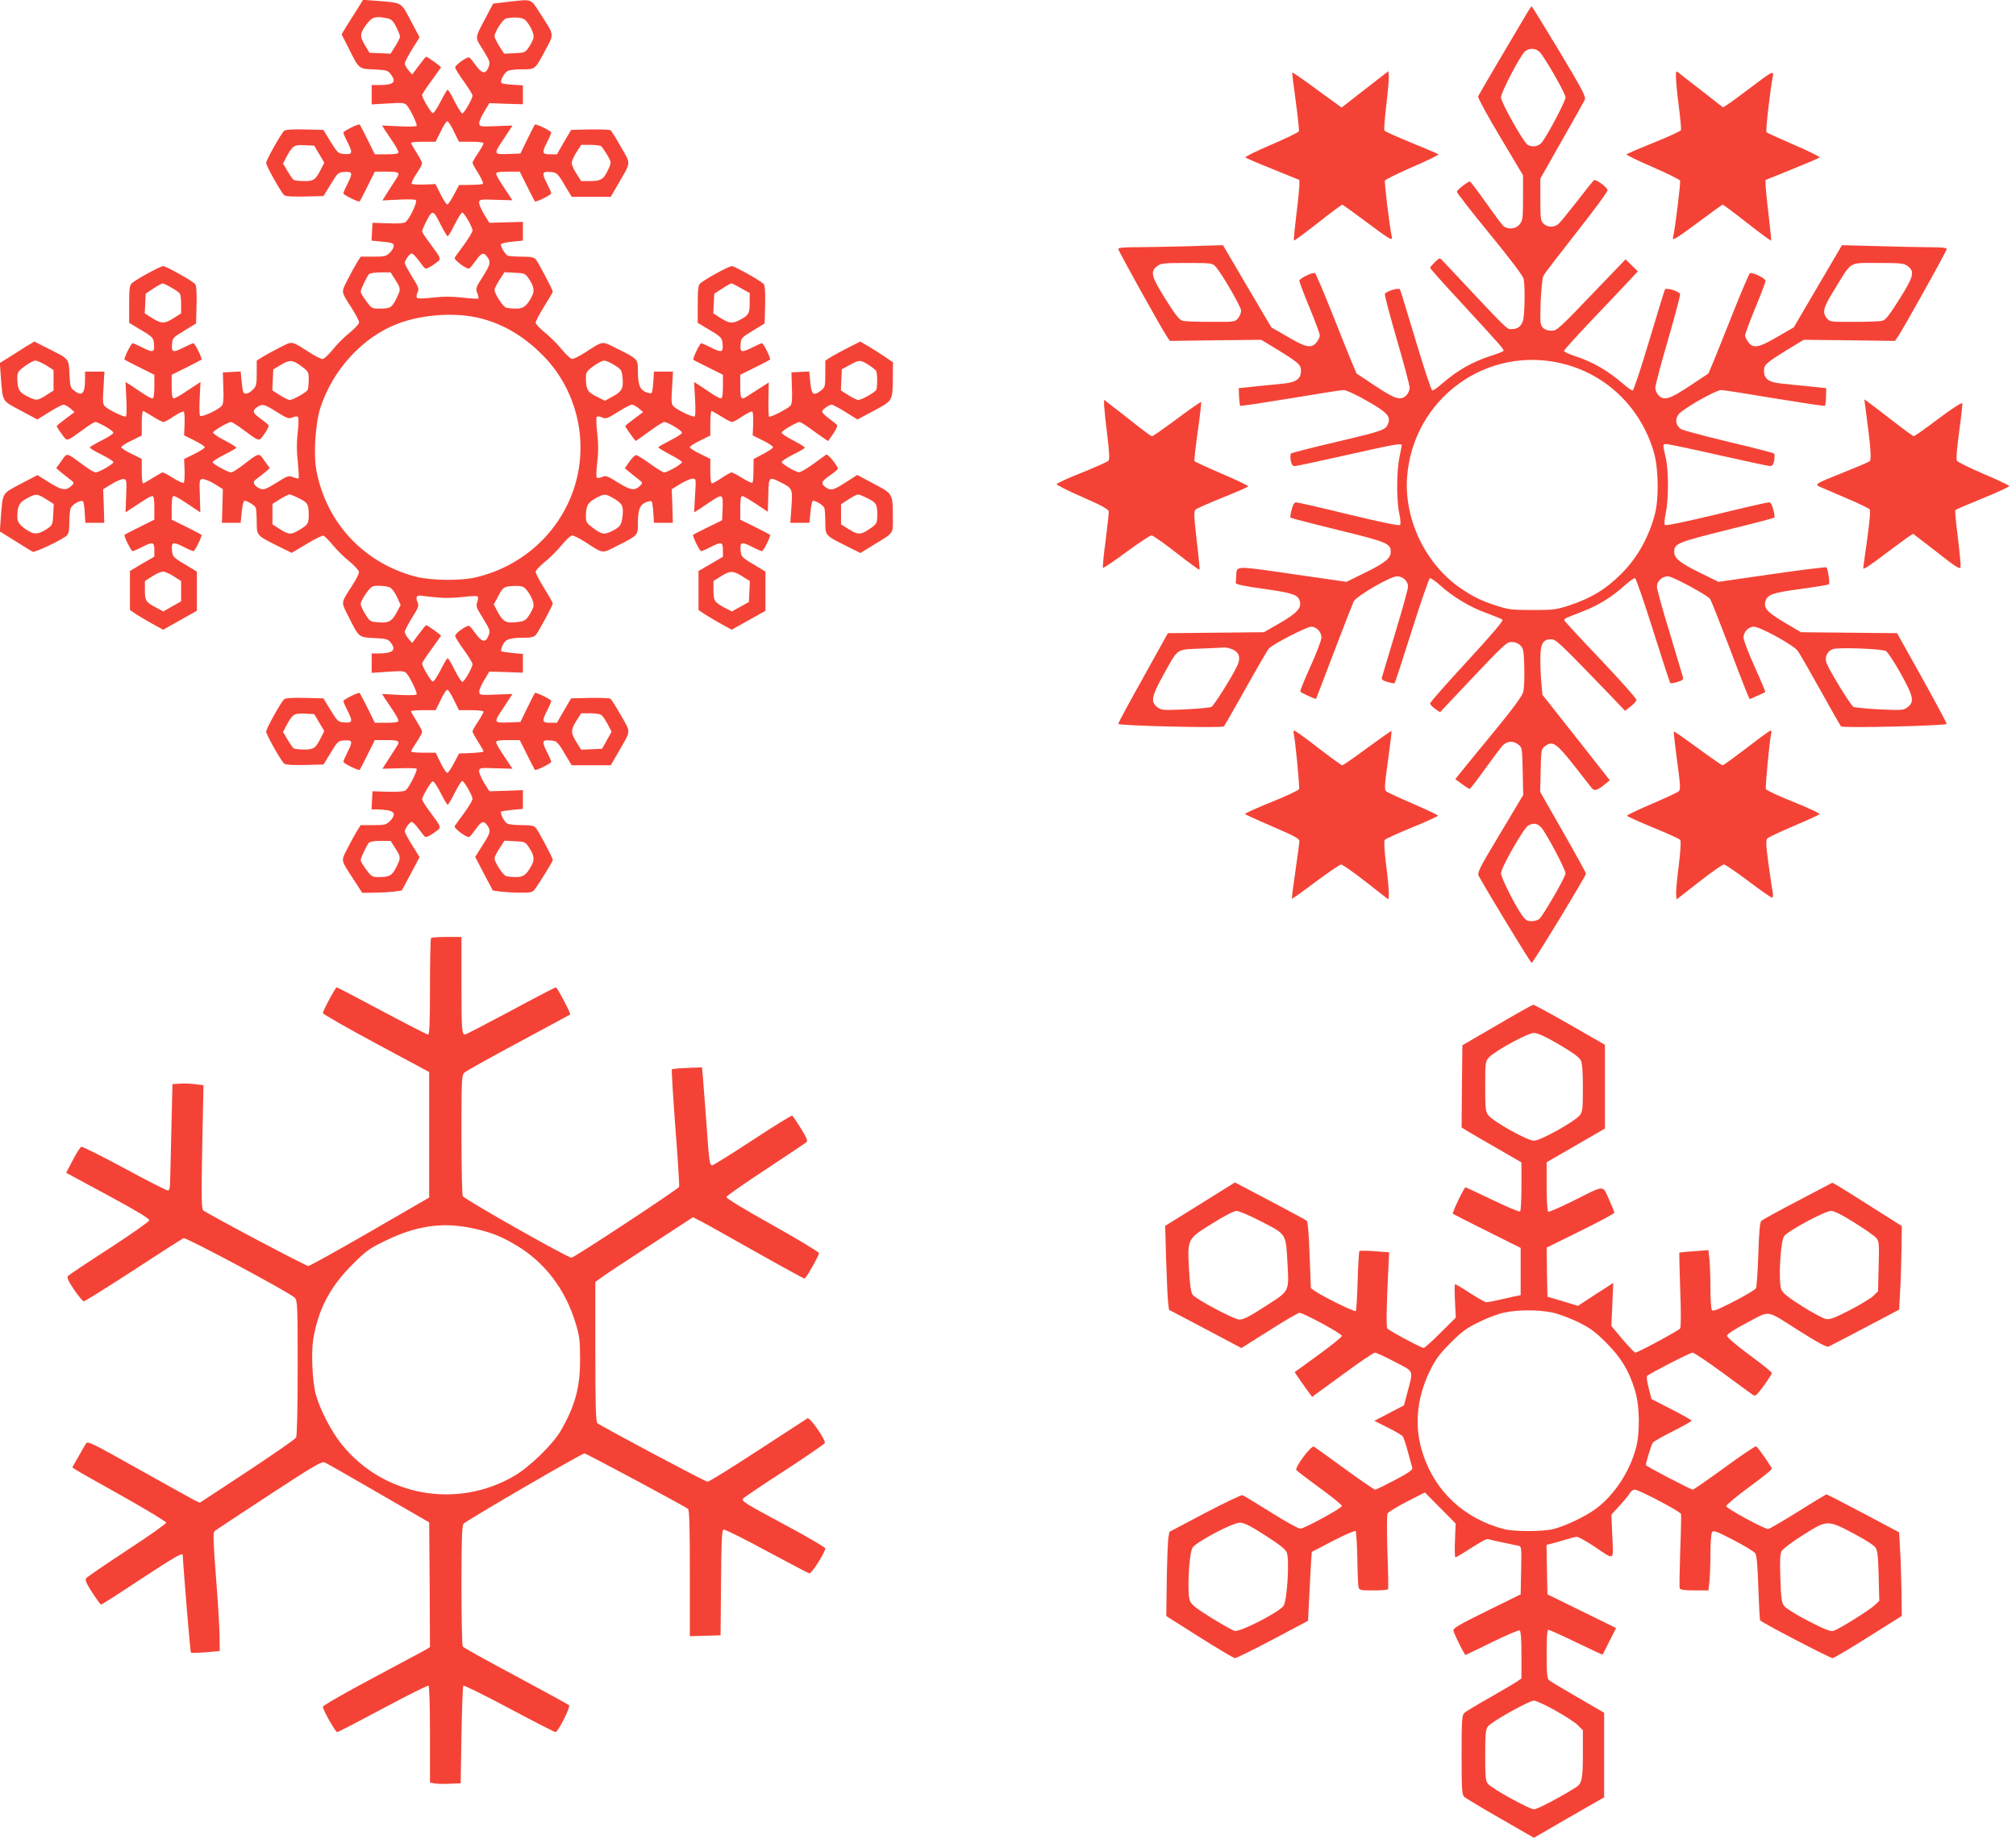 <?xml version="1.0" standalone="no"?>
<!DOCTYPE svg PUBLIC "-//W3C//DTD SVG 20010904//EN"
 "http://www.w3.org/TR/2001/REC-SVG-20010904/DTD/svg10.dtd">
<svg version="1.0" xmlns="http://www.w3.org/2000/svg"
 width="1280pt" height="1168pt" viewBox="0 0 1280 1168"
 preserveAspectRatio="xMidYMid meet">
<g transform="translate(0,1168) scale(0.1,-0.1)"
fill="#f44336" stroke="none">
<path d="M2266 11618 c-22 -35 -53 -84 -69 -109 l-28 -47 42 -83 c70 -140 65
-136 165 -140 77 -4 87 -6 104 -29 40 -51 21 -70 -72 -70 l-48 0 0 -62 0 -61
104 6 c90 6 105 4 118 -11 24 -26 69 -122 63 -131 -2 -5 -53 -6 -112 -3 l-107
5 18 -29 c11 -16 34 -51 53 -79 18 -27 33 -55 33 -62 0 -9 -21 -13 -75 -13
l-75 0 -46 93 c-25 50 -48 94 -50 96 -6 7 -104 -41 -104 -51 0 -5 11 -31 25
-58 36 -71 34 -82 -17 -78 -41 3 -44 6 -89 78 l-46 75 -118 3 c-73 2 -122 -1
-130 -8 -20 -17 -115 -186 -115 -205 0 -19 95 -188 115 -205 8 -7 58 -10 131
-8 l118 3 46 75 c44 73 47 75 88 78 51 4 53 -7 17 -78 -14 -27 -25 -53 -25
-58 0 -10 98 -58 104 -51 2 2 25 46 50 97 l46 92 75 0 c79 0 88 -6 61 -45 -7
-11 -30 -47 -51 -79 l-37 -59 100 5 c56 3 106 2 112 -2 13 -8 -37 -117 -64
-139 -10 -9 -44 -12 -113 -9 l-98 3 -3 -56 -3 -57 71 -7 c60 -6 70 -10 70 -26
0 -11 -11 -31 -25 -44 -22 -22 -32 -25 -104 -25 l-81 0 -24 -38 c-13 -21 -40
-71 -60 -110 -41 -82 -43 -69 31 -185 24 -37 43 -75 43 -85 0 -9 -27 -38 -60
-65 -33 -26 -81 -74 -107 -107 -27 -33 -56 -60 -65 -60 -10 0 -48 19 -85 43
-116 74 -103 72 -185 31 -39 -20 -89 -47 -110 -60 l-38 -24 0 -81 c0 -72 -3
-82 -25 -104 -13 -14 -33 -25 -44 -25 -16 0 -20 10 -26 70 l-7 71 -57 -3 -56
-3 3 -98 c3 -69 0 -103 -9 -113 -22 -27 -131 -77 -139 -64 -4 6 -5 57 -2 113
l5 101 -29 -19 c-16 -10 -51 -33 -79 -52 -27 -18 -55 -33 -62 -33 -9 0 -13 21
-13 75 l0 75 93 46 c50 25 94 48 96 50 7 6 -41 104 -51 104 -5 0 -31 -11 -58
-25 -71 -36 -82 -34 -78 17 3 41 5 44 78 88 l75 46 3 118 c2 78 -1 123 -9 132
-17 20 -184 114 -203 114 -18 0 -168 -82 -198 -108 -15 -13 -18 -33 -18 -134
l0 -118 46 -28 c106 -62 109 -65 112 -110 4 -51 -7 -53 -78 -17 -27 14 -53 25
-58 25 -10 0 -58 -98 -51 -104 2 -2 46 -25 97 -50 l92 -46 0 -75 c0 -54 -4
-75 -13 -75 -7 0 -35 15 -62 33 -28 19 -63 42 -79 53 l-29 18 5 -107 c3 -59 2
-110 -3 -112 -9 -6 -105 39 -131 63 -15 13 -17 28 -11 118 l6 104 -61 0 -62 0
0 -47 c0 -94 -19 -113 -70 -73 -23 17 -25 27 -29 104 -4 100 0 95 -140 165
l-83 42 -47 -28 c-25 -16 -74 -47 -109 -69 l-63 -39 6 -85 c13 -167 6 -153
126 -217 l106 -57 76 47 c41 26 82 47 90 47 9 0 28 -11 43 -23 l27 -24 -56
-42 c-31 -23 -57 -44 -57 -47 0 -3 14 -26 32 -50 36 -50 24 -53 143 33 32 24
64 43 69 43 21 0 116 -55 116 -68 0 -7 -34 -29 -75 -49 -41 -21 -75 -41 -75
-45 0 -5 34 -25 75 -45 41 -21 75 -42 75 -48 0 -12 -92 -65 -113 -65 -8 0 -41
19 -73 43 -117 86 -106 84 -144 30 l-33 -46 24 -21 c14 -12 40 -32 58 -46 32
-24 33 -27 17 -43 -36 -35 -62 -32 -142 18 l-76 48 -107 -56 c-120 -64 -113
-50 -126 -217 l-6 -85 98 -61 c54 -34 103 -64 110 -68 13 -7 184 74 216 102
13 12 17 31 17 83 0 37 4 79 9 92 9 24 66 55 78 43 4 -4 9 -36 11 -71 l4 -65
60 0 60 0 -3 107 -4 106 55 34 c30 18 64 32 75 31 19 -3 20 -9 16 -107 l-4
-105 29 19 c16 10 51 33 79 52 27 18 55 33 62 33 9 0 13 -21 13 -75 l0 -75
-92 -46 c-51 -25 -95 -48 -97 -50 -7 -6 41 -104 51 -104 5 0 31 11 58 25 70
36 80 34 80 -18 l0 -42 -78 -45 -77 -46 0 -124 0 -124 40 -27 c22 -14 69 -42
105 -62 l66 -36 107 60 107 60 0 125 0 124 -46 28 c-106 62 -109 65 -112 110
-4 51 7 53 78 17 27 -14 53 -25 58 -25 10 0 58 98 51 104 -2 2 -46 25 -96 50
l-93 46 0 75 c0 54 4 75 13 75 7 0 35 -15 62 -33 28 -19 63 -42 79 -52 l28
-19 -3 105 c-4 98 -3 104 16 107 11 1 45 -12 75 -30 l55 -34 -3 -107 -3 -107
59 0 60 0 7 70 c4 39 11 70 17 70 19 0 66 -30 72 -45 3 -9 6 -49 6 -89 0 -87
-1 -86 129 -151 l93 -46 94 56 c51 31 99 55 107 53 8 -2 34 -28 58 -57 24 -30
72 -78 106 -105 34 -28 62 -59 62 -69 1 -10 -19 -49 -43 -86 -73 -114 -72
-100 -25 -193 69 -138 65 -135 165 -140 77 -4 88 -7 105 -29 38 -49 14 -69
-88 -69 l-33 0 0 -61 0 -62 103 7 c92 6 105 5 119 -11 24 -28 69 -123 63 -133
-3 -5 -52 -6 -112 -3 l-107 6 18 -29 c11 -16 34 -51 53 -79 18 -27 33 -55 33
-62 0 -9 -21 -13 -75 -13 l-75 0 -46 93 c-25 50 -48 94 -50 96 -6 7 -104 -41
-104 -51 0 -5 11 -31 25 -58 36 -71 34 -82 -17 -78 -41 3 -44 6 -89 78 l-46
75 -118 3 c-74 2 -122 -1 -130 -8 -20 -16 -115 -187 -115 -206 0 -19 95 -188
115 -204 8 -7 58 -10 131 -8 l118 3 46 75 c44 73 47 75 88 78 51 4 53 -7 17
-78 -14 -27 -25 -53 -25 -58 0 -10 98 -58 104 -51 2 2 25 46 50 97 l46 92 75
0 c79 0 88 -6 61 -45 -7 -11 -30 -46 -50 -78 l-38 -59 106 3 c57 2 108 1 111
-3 8 -8 -48 -120 -68 -136 -10 -8 -47 -12 -113 -10 l-99 3 -3 -57 -3 -58 33 0
c18 0 50 -3 71 -6 45 -8 49 -32 12 -69 -22 -22 -32 -25 -104 -25 l-81 0 -24
-38 c-13 -21 -40 -71 -60 -110 -42 -83 -45 -68 40 -199 l54 -83 77 1 c43 0
100 4 126 7 l48 7 57 106 56 106 -47 75 c-26 42 -47 81 -47 87 0 18 31 61 44
61 7 0 27 -20 45 -45 17 -24 36 -47 41 -50 6 -4 30 8 55 26 52 37 54 26 -32
143 -24 32 -43 63 -43 70 1 18 54 109 67 114 7 2 28 -29 50 -72 21 -42 41 -76
45 -76 5 0 25 34 45 75 21 41 42 75 48 75 12 0 65 -92 65 -114 0 -9 -24 -49
-53 -89 -29 -39 -56 -77 -60 -83 -8 -13 79 -78 93 -69 5 3 24 26 41 50 36 51
51 55 73 23 24 -34 20 -48 -31 -127 l-46 -73 56 -107 56 -106 48 -7 c26 -3 82
-7 124 -7 61 -1 79 2 91 17 22 26 118 181 118 191 0 13 -91 183 -108 204 -12
13 -31 17 -89 17 -41 0 -82 4 -92 10 -19 9 -48 67 -39 76 3 2 35 7 72 11 l66
6 0 59 0 60 -107 -4 -106 -3 -34 55 c-18 30 -32 64 -31 75 3 19 9 20 107 16
l105 -3 -19 28 c-10 16 -33 51 -52 79 -18 27 -33 55 -33 62 0 9 21 13 75 13
l75 0 46 -92 c25 -51 48 -95 50 -97 6 -7 104 41 104 51 0 5 -11 31 -25 58 -36
71 -34 82 17 78 45 -3 48 -6 110 -112 l28 -46 124 0 124 0 45 78 c86 150 84
125 20 238 -31 55 -61 102 -67 107 -6 4 -65 6 -130 5 l-120 -3 -45 -77 -45
-78 -43 0 c-52 0 -54 10 -18 80 14 27 25 53 25 58 0 10 -98 58 -104 51 -2 -2
-24 -44 -48 -94 l-44 -90 -77 -3 c-90 -3 -92 0 -44 73 19 28 42 63 52 79 l19
29 -105 -4 c-98 -4 -104 -3 -106 16 -2 11 12 45 31 75 l33 55 106 -3 107 -4 0
60 0 59 -66 6 c-37 4 -69 9 -72 12 -3 3 2 20 10 39 18 37 44 46 138 46 42 0
61 5 72 18 18 20 108 188 108 200 0 5 -25 48 -55 97 -30 48 -55 95 -54 104 0
9 27 37 60 64 32 26 80 74 106 106 27 33 56 60 65 60 10 1 48 -18 85 -42 118
-76 102 -74 206 -21 123 62 127 66 127 128 0 97 10 126 46 144 19 8 37 12 41
8 4 -4 9 -36 11 -71 l4 -65 60 0 60 0 -3 107 -4 106 55 34 c30 18 65 33 77 33
23 0 23 -1 16 -107 l-6 -107 29 18 c16 11 51 34 79 53 73 48 76 46 73 -44 l-3
-77 -90 -44 c-49 -24 -92 -46 -94 -48 -7 -6 41 -104 51 -104 5 0 31 11 58 25
70 36 80 34 80 -18 l0 -43 -77 -45 -78 -45 0 -124 0 -124 40 -27 c22 -14 69
-42 105 -62 l66 -36 107 60 107 60 0 125 0 124 -46 28 c-106 62 -109 65 -112
110 -4 51 7 53 78 17 27 -14 53 -25 58 -25 10 0 58 98 51 104 -2 2 -46 25 -96
50 l-93 46 0 75 c0 53 4 75 13 75 6 0 46 -23 87 -50 l75 -50 3 105 c3 120 3
120 80 81 74 -37 75 -41 67 -156 l-7 -100 60 0 61 0 7 70 c3 39 11 70 16 70
19 0 66 -30 72 -45 3 -9 6 -49 6 -89 0 -87 -1 -86 129 -151 l94 -47 86 53
c127 77 121 68 120 168 -1 158 2 154 -120 218 l-106 57 -73 -47 c-80 -51 -94
-55 -128 -31 -33 23 -27 38 28 75 27 19 50 38 50 42 0 18 -64 96 -74 90 -6 -4
-44 -31 -83 -60 -40 -29 -81 -53 -90 -52 -21 1 -105 50 -110 64 -2 6 31 27 72
48 41 20 75 40 75 44 0 5 -34 25 -75 47 -42 21 -74 43 -72 50 4 12 95 65 113
66 7 0 38 -19 70 -43 33 -24 71 -51 86 -61 l26 -17 32 46 c17 25 28 49 25 55
-3 5 -26 24 -50 41 -25 18 -45 38 -45 45 0 13 43 44 61 44 7 0 46 -21 88 -47
l75 -47 105 56 c122 65 119 61 120 220 l1 87 -57 39 c-32 21 -79 51 -105 66
l-46 27 -73 -37 c-40 -20 -90 -47 -111 -60 l-38 -24 0 -84 c0 -79 -2 -86 -26
-105 -49 -38 -61 -29 -69 49 l-7 71 -57 -3 -56 -3 3 -98 c3 -69 0 -103 -9
-113 -16 -19 -129 -77 -136 -70 -3 3 -5 53 -4 111 l2 106 -58 -37 c-32 -20
-67 -43 -78 -50 -39 -27 -45 -18 -45 61 l0 75 93 46 c50 25 94 48 96 50 7 6
-41 104 -51 104 -5 0 -31 -11 -58 -25 -71 -36 -82 -34 -78 17 3 41 5 44 78 88
l75 46 3 118 c2 78 -1 123 -9 132 -17 20 -184 114 -203 114 -18 0 -168 -82
-198 -108 -15 -13 -18 -33 -18 -134 l0 -118 46 -28 c106 -62 109 -65 112 -110
4 -51 -7 -53 -78 -17 -27 14 -53 25 -58 25 -9 0 -56 -99 -50 -105 2 -1 45 -24
96 -49 l92 -46 0 -75 c0 -54 -4 -75 -13 -75 -7 0 -35 15 -62 33 -28 19 -63 42
-79 53 l-29 18 6 -106 c4 -64 3 -109 -3 -113 -10 -6 -105 38 -132 63 -15 13
-17 28 -11 118 l6 104 -60 0 -61 0 -4 -65 c-2 -35 -7 -67 -11 -71 -4 -4 -22 0
-41 8 -36 18 -46 47 -46 144 0 62 -5 67 -128 128 -104 52 -88 54 -203 -20 -37
-24 -76 -44 -86 -43 -10 0 -39 27 -66 60 -26 32 -74 80 -106 106 -33 27 -60
55 -60 64 -1 8 24 54 54 103 30 48 55 90 55 93 0 12 -93 188 -108 206 -12 13
-31 17 -88 17 -40 0 -80 3 -89 6 -15 6 -45 53 -45 72 0 6 32 13 70 17 l70 7 0
60 0 59 -107 -3 -106 -3 -34 55 c-18 30 -32 64 -31 75 3 19 9 20 107 16 l105
-3 -19 28 c-10 16 -33 51 -52 79 -18 27 -33 55 -33 62 0 9 21 13 75 13 l75 0
46 -92 c25 -51 48 -95 50 -97 6 -7 104 41 104 51 0 5 -11 31 -25 58 -36 71
-34 82 17 78 45 -3 48 -6 110 -112 l28 -46 124 0 124 0 45 78 c86 150 84 125
20 238 -30 54 -60 102 -67 107 -6 4 -65 6 -130 5 l-120 -3 -45 -77 -45 -78
-43 0 c-52 0 -54 10 -18 80 14 27 25 53 25 58 0 10 -98 58 -104 51 -2 -2 -24
-44 -48 -94 l-44 -90 -77 -3 c-90 -3 -92 0 -44 73 19 28 42 63 52 79 l19 29
-105 -4 c-98 -4 -104 -3 -106 16 -2 11 12 45 31 75 l33 55 106 -4 107 -3 0 60
0 60 -65 4 c-35 2 -67 7 -71 11 -12 12 19 69 43 78 13 5 55 9 92 9 80 0 78 -2
145 124 55 103 57 89 -32 227 -64 100 -50 95 -201 78 l-100 -12 -48 -91 c-70
-133 -69 -119 -18 -200 49 -80 50 -83 33 -121 -17 -37 -40 -31 -77 20 -17 24
-36 47 -41 50 -12 8 -89 -47 -90 -63 0 -8 25 -48 55 -89 30 -42 55 -82 55 -90
0 -21 -53 -113 -65 -113 -6 0 -27 34 -48 75 -20 41 -40 75 -45 75 -4 0 -24
-34 -45 -76 -22 -43 -43 -74 -50 -72 -13 5 -66 95 -67 114 0 6 27 47 60 92 33
45 60 84 60 85 0 5 -87 67 -94 67 -3 0 -24 -26 -47 -57 l-42 -56 -24 27 c-12
15 -23 34 -23 43 0 8 21 49 47 91 l47 75 -56 106 c-64 120 -51 112 -218 126
l-85 6 -39 -63z m193 -54 c26 -5 37 -17 57 -55 13 -27 24 -54 24 -62 0 -7 -14
-34 -30 -60 l-30 -48 -67 3 -67 3 -27 45 c-36 59 -35 76 6 133 37 50 57 56
134 41z m878 -13 c32 -35 56 -89 50 -113 -4 -14 -17 -40 -30 -59 -22 -32 -26
-34 -90 -37 l-66 -3 -31 48 c-16 26 -30 54 -30 62 0 28 53 110 74 114 57 11
106 6 123 -12z m-455 -706 l32 -65 78 0 c47 0 78 -4 78 -10 0 -6 -16 -34 -35
-63 -19 -28 -35 -56 -35 -60 0 -5 16 -36 37 -68 20 -33 33 -62 29 -66 -3 -4
-39 -7 -79 -7 l-72 -1 -32 -60 c-17 -33 -36 -61 -42 -63 -6 -2 -25 26 -43 63
l-33 66 -72 -3 c-40 -1 -75 1 -79 5 -4 4 9 31 29 62 21 30 37 61 37 68 0 7
-16 37 -35 67 -19 30 -35 58 -35 63 0 4 35 7 78 7 l78 0 32 65 c17 36 36 65
42 65 6 0 25 -29 42 -65z m-855 -144 l32 -54 -21 -41 c-34 -68 -45 -76 -107
-76 -31 0 -61 4 -67 8 -6 4 -23 29 -39 56 l-28 48 19 36 c41 77 50 83 118 80
l61 -3 32 -54z m1789 51 c6 -4 23 -29 39 -55 27 -48 27 -48 10 -87 -31 -68
-48 -80 -116 -80 l-59 0 -30 47 c-17 26 -30 56 -30 68 0 12 13 42 30 68 l30
47 57 0 c32 0 63 -4 69 -8z m-1019 -497 c21 -41 41 -75 45 -75 5 0 25 34 45
75 21 41 42 75 48 75 12 0 65 -92 65 -114 0 -9 -24 -49 -53 -89 -29 -39 -56
-77 -60 -83 -8 -13 79 -78 93 -69 5 3 24 26 41 50 36 51 51 55 73 23 24 -33
20 -48 -30 -127 -43 -67 -45 -73 -34 -102 7 -16 10 -32 8 -35 -3 -2 -49 0
-102 6 -71 8 -123 8 -188 0 -53 -6 -95 -7 -100 -2 -5 5 -4 20 3 35 11 23 7 33
-35 100 -25 41 -46 80 -46 86 0 18 31 61 44 61 7 0 27 -20 45 -45 17 -24 36
-47 41 -50 6 -4 30 8 55 26 52 37 54 26 -32 143 -24 32 -43 62 -43 67 0 12 38
89 52 107 18 22 28 13 65 -63z m-287 -352 c36 -57 36 -61 5 -122 -27 -55 -38
-61 -106 -61 -47 0 -50 2 -84 48 -19 26 -35 53 -35 60 0 14 36 89 52 110 7 7
35 12 74 12 l64 0 30 -47z m847 8 c34 -51 39 -79 18 -117 -31 -58 -52 -74 -98
-74 -23 0 -52 3 -63 6 -21 6 -74 88 -74 114 0 8 14 35 31 62 l32 49 65 -3 c63
-3 67 -5 89 -37z m-2268 -58 c25 -14 49 -31 53 -37 4 -6 8 -37 8 -69 l0 -57
-47 -30 c-59 -37 -77 -37 -137 0 l-47 30 3 63 3 62 49 33 c26 17 53 32 59 32
6 0 31 -12 56 -27z m3617 -4 l54 -30 0 -63 c0 -68 -7 -79 -67 -110 -45 -22
-62 -20 -117 14 l-47 30 3 62 3 63 50 32 c27 18 54 33 59 33 5 0 33 -14 62
-31z m-1684 -184 c157 -33 297 -113 423 -240 215 -216 294 -539 204 -832 -90
-289 -325 -507 -626 -579 -98 -24 -285 -21 -384 4 -327 86 -565 339 -629 669
-21 104 -8 301 24 403 79 244 272 453 496 536 147 55 343 70 492 39z m-2729
-305 l47 -30 0 -65 0 -65 -47 -30 c-57 -36 -61 -36 -122 -6 -51 26 -61 46 -61
122 0 29 7 39 48 69 26 19 56 35 67 35 11 0 41 -14 68 -30z m1620 -5 c45 -34
47 -37 47 -84 0 -27 -3 -57 -6 -66 -7 -16 -93 -65 -116 -65 -7 0 -35 14 -61
30 l-48 31 3 66 3 67 45 27 c59 36 76 35 133 -6z m1989 6 c43 -27 46 -32 51
-82 6 -66 -5 -87 -67 -119 l-45 -25 -54 27 c-58 28 -67 46 -67 124 0 29 7 39
48 69 26 19 56 35 68 35 11 0 41 -13 66 -29z m1611 3 c23 -15 45 -32 49 -38 9
-13 10 -98 2 -121 -7 -16 -93 -65 -116 -65 -7 0 -35 14 -61 30 l-48 31 3 67 3
67 50 27 c62 34 66 34 118 2z m-3756 -300 c67 -42 77 -45 100 -35 15 7 30 8
35 3 5 -5 4 -48 -2 -100 -7 -64 -7 -120 1 -188 5 -53 8 -98 5 -101 -3 -3 -19
0 -35 7 -28 11 -35 9 -106 -36 -65 -40 -81 -46 -102 -38 -14 5 -31 17 -37 27
-9 15 -6 22 19 40 16 12 41 31 54 43 l24 21 -33 46 c-38 54 -30 56 -142 -30
-31 -23 -62 -43 -70 -43 -20 0 -118 54 -118 65 0 6 34 27 75 48 41 20 75 40
75 44 0 5 -34 25 -75 47 -42 21 -74 43 -72 50 4 12 95 65 113 66 7 0 38 -19
70 -43 117 -86 106 -84 143 -32 18 25 30 49 26 55 -3 5 -26 24 -50 41 -51 36
-55 51 -23 73 33 23 44 21 125 -30z m2299 23 l27 -24 -56 -42 c-31 -23 -57
-44 -57 -47 0 -7 62 -94 67 -94 1 0 40 27 85 60 45 33 87 60 95 60 22 0 113
-54 113 -68 0 -7 -34 -29 -75 -49 -41 -21 -75 -40 -75 -44 0 -4 34 -24 75 -46
41 -21 75 -42 75 -48 0 -12 -92 -65 -113 -65 -8 0 -48 25 -90 55 -41 30 -81
55 -89 55 -7 -1 -26 -19 -42 -42 l-29 -42 25 -20 c13 -12 39 -32 57 -46 32
-24 33 -27 17 -43 -35 -35 -61 -32 -141 18 -69 43 -79 47 -102 36 -14 -7 -30
-8 -34 -4 -4 4 -3 48 3 97 8 64 8 114 0 185 -6 53 -8 99 -3 104 4 4 20 3 34
-4 24 -11 33 -7 99 34 40 26 81 47 90 47 9 0 29 -11 44 -23z m-3086 -52 c30
-19 61 -35 68 -35 7 0 37 16 67 37 31 20 58 33 62 29 4 -4 6 -39 5 -79 l-3
-72 65 -32 c36 -18 66 -37 66 -43 0 -6 -30 -25 -66 -43 l-65 -32 3 -72 c1 -40
-1 -75 -5 -79 -4 -4 -33 9 -66 29 -32 21 -63 37 -68 37 -4 0 -33 -16 -63 -35
-30 -19 -58 -35 -62 -35 -4 0 -8 35 -8 78 l0 78 -65 32 c-36 17 -65 36 -65 42
0 6 29 25 65 42 l65 32 0 78 c0 43 4 78 8 78 4 0 32 -16 62 -35z m3610 0 c30
-19 61 -35 68 -35 7 0 37 16 67 37 31 20 58 33 62 29 4 -4 6 -39 5 -79 l-3
-72 66 -33 c37 -18 65 -37 63 -43 -2 -6 -30 -25 -63 -42 l-60 -32 -1 -72 c0
-40 -3 -76 -7 -79 -3 -3 -32 10 -64 30 -32 20 -63 36 -68 36 -6 0 -34 -16 -62
-35 -29 -19 -57 -35 -63 -35 -6 0 -10 31 -10 78 l0 78 -65 32 c-36 17 -65 36
-65 42 0 6 29 25 65 42 l65 32 0 78 c0 43 4 78 8 78 4 0 32 -16 62 -35z
m-4287 -525 l48 -31 -3 -66 c-3 -64 -5 -68 -37 -90 -51 -34 -79 -39 -115 -18
-55 32 -76 56 -76 90 0 71 10 92 59 119 58 32 66 32 124 -4z m1606 5 c55 -27
61 -38 61 -103 0 -57 -3 -62 -57 -96 -54 -33 -68 -33 -126 4 l-47 30 0 65 0
65 48 30 c26 16 53 30 60 30 7 0 34 -11 61 -25z m1997 0 c55 -32 63 -48 57
-110 -7 -59 -14 -70 -64 -96 -52 -26 -66 -24 -121 16 -41 30 -48 40 -48 69 0
72 10 93 59 120 57 32 64 32 117 1z m1613 0 c55 -27 61 -38 61 -103 0 -56 -3
-61 -55 -95 -50 -34 -69 -34 -127 3 l-48 30 0 64 0 64 48 31 c26 17 53 31 60
31 7 0 34 -11 61 -25z m-4406 -495 l47 -30 0 -64 0 -65 -57 -32 -56 -32 -45
24 c-66 35 -72 43 -72 110 l0 59 47 30 c26 17 56 30 68 30 12 0 42 -13 68 -30z
m3610 0 l48 -30 -3 -66 -3 -67 -54 -30 -54 -30 -45 23 c-66 36 -72 44 -72 111
l0 59 47 30 c59 37 77 37 136 0z m-2241 -69 c14 -5 33 -29 48 -61 l24 -52 -24
-45 c-31 -59 -53 -71 -118 -65 -51 4 -55 6 -82 51 -16 25 -30 55 -30 66 0 11
16 41 35 68 33 44 38 47 79 47 25 0 55 -4 68 -9z m865 -10 c32 -35 56 -89 50
-113 -4 -14 -17 -40 -30 -59 -20 -30 -29 -35 -77 -40 -67 -8 -86 3 -120 65
l-25 47 29 54 c30 58 37 62 108 64 35 1 52 -4 65 -18z m-552 -56 c39 -4 108
-2 155 4 46 6 88 7 92 3 5 -5 4 -21 -2 -36 -9 -25 -5 -36 35 -100 49 -80 50
-83 33 -121 -17 -37 -40 -31 -77 20 -17 24 -36 47 -41 50 -13 8 -90 -46 -90
-63 0 -8 25 -48 55 -89 30 -42 55 -82 55 -90 0 -23 -52 -113 -64 -113 -7 0
-28 34 -49 75 -20 41 -40 75 -45 75 -4 0 -24 -34 -45 -76 -22 -43 -43 -74 -50
-72 -13 5 -66 95 -67 114 0 6 27 47 60 92 33 45 60 84 60 85 0 5 -87 67 -94
67 -3 0 -24 -26 -47 -57 l-42 -56 -24 27 c-12 15 -23 34 -23 43 0 8 21 49 46
90 42 66 45 77 35 99 -15 34 -5 47 33 40 17 -3 63 -8 101 -11z m97 -650 l32
-65 78 0 c47 0 78 -4 78 -10 0 -6 -16 -34 -35 -63 -19 -28 -35 -56 -35 -62 0
-5 16 -35 35 -65 19 -30 35 -57 35 -62 0 -4 -35 -8 -77 -10 l-78 -3 -32 -60
c-17 -33 -36 -61 -42 -63 -6 -2 -25 26 -43 62 l-32 66 -78 0 c-43 0 -78 3 -78
8 0 4 16 31 35 59 19 29 35 58 35 66 0 7 -16 37 -35 67 -19 30 -35 58 -35 63
0 4 35 7 78 7 l78 0 32 65 c17 36 36 65 42 65 6 0 25 -29 42 -65z m-855 -144
l32 -54 -21 -41 c-34 -68 -45 -76 -107 -76 -31 0 -61 4 -67 8 -6 4 -23 29 -39
56 l-28 48 19 36 c41 77 50 83 118 80 l61 -3 32 -54z m1795 45 c8 -7 24 -33
38 -58 l23 -45 -30 -54 -30 -54 -67 -3 -66 -3 -30 48 c-37 59 -37 77 0 136
l30 47 59 0 c37 0 65 -5 73 -14z m-1312 -843 c36 -57 36 -61 5 -122 -26 -52
-42 -61 -112 -61 -39 0 -46 4 -78 48 -19 26 -35 53 -35 60 0 14 36 89 52 110
7 7 35 12 74 12 l64 0 30 -47z m847 8 c34 -51 39 -79 18 -117 -31 -58 -52 -74
-98 -74 -23 0 -52 3 -63 6 -21 6 -74 88 -74 114 0 8 14 35 31 62 l32 49 65 -3
c63 -3 67 -5 89 -37z"/>
<path d="M9702 11608 c-96 -161 -313 -529 -317 -540 -3 -8 58 -121 140 -258
l145 -243 0 -142 c0 -129 -2 -145 -21 -169 -25 -32 -79 -36 -107 -8 -10 10
-60 78 -111 150 -52 73 -96 132 -100 130 -30 -14 -81 -56 -81 -66 0 -7 94
-128 209 -268 134 -164 211 -266 215 -286 10 -51 7 -233 -5 -267 -12 -35 -35
-51 -71 -51 -34 1 -6 -27 -439 435 -18 19 -19 19 -49 -10 -16 -16 -30 -32 -30
-36 0 -4 87 -102 193 -216 281 -306 280 -304 271 -313 -5 -4 -40 -18 -79 -30
-119 -39 -210 -91 -310 -177 -27 -24 -55 -43 -61 -43 -6 0 -53 142 -105 316
-52 174 -97 320 -100 326 -8 13 -89 -11 -96 -29 -3 -7 32 -137 76 -290 45
-153 81 -290 81 -305 0 -16 -9 -37 -20 -48 -36 -36 -70 -26 -198 59 l-119 79
-31 73 c-17 41 -74 183 -127 317 -53 133 -101 244 -105 247 -14 9 -100 -33
-100 -48 0 -8 29 -86 65 -172 36 -87 65 -166 65 -175 0 -10 -9 -29 -21 -44
-32 -40 -66 -34 -183 35 l-104 60 -154 261 -153 261 -230 -7 c-126 -3 -276 -6
-332 -6 -69 0 -103 -4 -103 -11 0 -12 280 -516 311 -559 l17 -25 290 4 290 3
94 -57 c146 -90 158 -101 158 -140 0 -50 -29 -72 -104 -80 -33 -4 -113 -12
-176 -18 l-115 -12 2 -54 c2 -30 5 -56 7 -58 3 -3 146 19 318 47 172 29 325
53 339 53 15 0 81 -30 147 -68 132 -75 156 -101 133 -151 -15 -35 -40 -43
-341 -114 -146 -34 -269 -66 -273 -70 -5 -4 -5 -24 -2 -44 5 -26 12 -36 26
-36 10 0 158 32 328 70 306 69 351 77 351 62 0 -4 -7 -39 -15 -77 -18 -88 -19
-270 -1 -355 9 -39 10 -69 5 -74 -6 -6 -128 19 -326 67 -175 43 -325 77 -334
77 -11 0 -20 -15 -28 -46 -7 -26 -10 -49 -7 -52 3 -2 139 -38 303 -78 314 -77
333 -86 333 -139 0 -40 -35 -69 -159 -130 l-122 -60 -340 49 c-373 54 -357 55
-360 -11 -1 -18 -2 -39 -3 -45 -1 -9 56 -21 181 -38 186 -27 215 -37 226 -79
11 -43 -19 -75 -124 -136 l-104 -60 -305 -3 -305 -3 -157 -283 c-87 -155 -158
-287 -158 -293 0 -12 659 -28 671 -16 4 4 67 114 139 243 72 129 138 242 147
252 24 27 240 138 268 138 34 0 65 -33 65 -69 0 -17 -31 -98 -69 -182 -38 -84
-68 -157 -65 -161 5 -8 96 -50 100 -46 1 2 53 136 114 298 62 162 118 306 125
321 18 34 233 159 275 159 37 0 70 -31 70 -65 0 -14 -36 -146 -81 -293 -44
-147 -82 -275 -85 -284 -4 -13 5 -20 36 -29 22 -7 43 -10 45 -7 3 3 52 153
109 334 57 180 109 330 115 332 6 2 37 -20 68 -48 83 -74 189 -137 293 -174
49 -18 95 -37 100 -42 6 -6 -73 -100 -225 -264 -129 -140 -235 -260 -235 -267
0 -6 14 -22 31 -34 l32 -22 136 144 c278 295 286 302 320 302 20 0 41 -8 54
-22 20 -19 22 -34 25 -139 2 -67 -1 -134 -7 -157 -8 -28 -66 -106 -192 -260
-100 -121 -194 -236 -210 -257 l-29 -36 42 -31 c23 -17 45 -31 49 -31 4 0 47
55 95 123 48 67 99 134 112 150 30 32 69 35 103 8 23 -18 24 -25 27 -170 l3
-150 -147 -246 c-133 -221 -146 -248 -135 -268 55 -101 329 -552 336 -552 9 0
345 553 345 567 0 4 -65 123 -145 263 l-146 256 3 136 c3 135 3 136 30 156 46
34 71 16 181 -123 54 -69 104 -133 112 -143 16 -23 37 -17 83 21 l33 27 -214
272 -214 271 -6 69 c-4 37 -7 107 -7 156 0 99 15 127 69 127 30 0 46 -14 388
-369 l81 -85 36 28 c20 15 36 34 36 42 0 8 -102 123 -227 255 -126 132 -229
244 -231 249 -2 5 7 14 20 19 13 5 59 23 104 41 93 36 182 91 259 162 30 27
60 48 66 46 7 -2 58 -152 115 -332 57 -181 106 -331 109 -334 3 -3 23 0 45 7
31 9 40 16 36 29 -3 9 -41 137 -85 284 -45 146 -81 278 -81 292 0 35 33 66 70
66 29 0 247 -117 268 -144 5 -6 55 -132 112 -281 56 -148 110 -289 120 -312
l19 -43 48 21 c26 11 49 22 51 24 2 2 -28 74 -67 160 -39 86 -71 170 -71 186
0 36 31 69 66 69 39 0 250 -116 278 -153 13 -18 78 -131 145 -252 67 -121 126
-224 130 -228 12 -12 671 4 671 16 0 6 -71 138 -157 293 l-158 283 -305 3
-305 3 -107 63 c-111 66 -134 93 -117 139 14 38 50 50 224 73 94 13 173 26
177 29 7 7 -6 98 -15 108 -4 3 -160 -16 -346 -43 l-340 -49 -122 60 c-124 61
-159 90 -159 130 0 53 20 61 333 139 164 40 300 76 303 79 3 2 0 25 -7 51 -8
31 -17 46 -28 46 -9 0 -159 -34 -334 -77 -192 -46 -321 -73 -326 -67 -5 5 -3
37 5 74 19 89 19 270 0 354 -20 85 -20 86 5 86 11 0 160 -31 330 -70 170 -38
318 -70 328 -70 14 0 21 10 26 36 3 20 3 40 -2 44 -4 4 -134 38 -288 74 -153
37 -289 73 -302 81 -33 22 -40 61 -16 93 26 35 237 155 271 155 15 0 168 -24
340 -53 172 -28 316 -50 319 -47 3 3 6 30 7 59 l1 53 -115 12 c-63 6 -143 14
-176 18 -75 8 -104 30 -104 80 0 39 12 50 158 140 l94 57 290 -3 290 -4 17 25
c32 45 311 546 311 558 0 9 -30 12 -102 12 -57 0 -207 3 -333 7 l-230 6 -153
-261 -153 -261 -104 -60 c-118 -69 -152 -76 -184 -35 -12 15 -21 34 -21 44 0
9 29 88 65 175 36 86 65 164 65 172 0 15 -86 57 -100 48 -4 -3 -52 -114 -105
-247 -53 -134 -110 -276 -127 -317 l-31 -73 -119 -79 c-128 -85 -162 -95 -198
-59 -11 11 -20 32 -20 48 0 15 36 152 81 305 44 153 79 283 76 290 -7 18 -88
42 -96 29 -3 -6 -48 -152 -100 -326 -52 -175 -99 -316 -105 -316 -6 0 -34 19
-61 43 -99 85 -190 138 -307 176 -38 13 -68 27 -68 32 0 6 76 90 168 187 93
97 198 209 235 248 l66 71 -39 38 -39 38 -148 -154 c-287 -300 -286 -299 -325
-299 -22 0 -41 7 -53 20 -16 18 -17 35 -13 164 4 84 11 153 18 166 7 13 102
137 212 277 116 147 198 259 195 267 -8 21 -75 69 -86 62 -6 -4 -53 -63 -106
-132 -53 -68 -106 -133 -118 -144 -27 -26 -71 -26 -97 0 -18 18 -20 33 -20
153 l0 133 136 240 c75 131 141 249 146 260 9 19 -15 64 -161 308 -95 157
-174 286 -176 286 -2 0 -12 -15 -23 -32z m75 -260 c36 -40 163 -263 163 -286
0 -25 -121 -254 -153 -289 -22 -24 -56 -29 -87 -13 -26 14 -170 270 -170 302
0 31 122 265 152 291 28 24 70 22 95 -5z m-2060 -1360 c40 -44 163 -256 163
-281 0 -13 -9 -35 -19 -48 -19 -23 -23 -24 -173 -23 -84 0 -165 3 -180 7 -20
5 -45 37 -107 136 -91 144 -99 176 -55 210 25 19 40 21 189 21 155 0 162 -1
182 -22z m4397 1 c44 -34 36 -66 -55 -210 -62 -99 -87 -131 -107 -136 -15 -4
-96 -7 -180 -7 -150 -1 -154 0 -173 23 -31 38 -23 68 53 190 108 176 83 161
273 161 149 0 164 -2 189 -21z m-2186 -620 c278 -71 494 -284 574 -566 29
-103 31 -296 4 -393 -41 -149 -112 -274 -212 -374 -99 -99 -192 -155 -334
-202 -77 -25 -98 -28 -230 -28 -132 0 -153 3 -230 28 -100 33 -144 55 -223
108 -225 153 -363 438 -343 709 38 500 510 842 994 718z m-2103 -1813 c44 -19
54 -54 30 -105 -34 -72 -147 -251 -163 -260 -9 -5 -85 -12 -167 -16 -144 -6
-151 -6 -178 15 -42 33 -36 67 38 201 98 177 80 163 237 170 73 3 141 6 151 7
10 1 33 -4 52 -12z m4150 -11 c11 -7 53 -71 93 -142 81 -146 88 -179 45 -213
-27 -21 -34 -21 -178 -15 -82 4 -158 12 -167 16 -18 10 -152 228 -171 279 -14
36 5 76 41 88 38 12 313 2 337 -13z m-2191 -1118 c29 -29 156 -268 156 -294 0
-22 -144 -271 -168 -290 -9 -7 -30 -13 -48 -13 -26 0 -38 7 -57 33 -43 57
-137 244 -137 271 0 35 146 291 174 304 34 17 55 14 80 -11z"/>
<path d="M8667 11113 l-149 -116 -41 30 c-23 16 -93 67 -155 113 -62 45 -114
81 -117 79 -2 -2 8 -84 22 -182 13 -98 22 -184 20 -191 -3 -6 -82 -45 -176
-85 -95 -41 -169 -77 -164 -81 4 -4 83 -38 176 -75 l167 -68 0 -36 c-1 -20 -9
-106 -20 -191 -10 -85 -17 -157 -15 -158 2 -2 70 48 152 112 81 64 151 116
155 116 4 0 71 -48 148 -106 162 -121 173 -127 166 -93 -13 57 -47 341 -43
352 3 7 82 46 176 87 94 40 168 77 164 80 -5 4 -82 37 -173 74 -90 37 -167 71
-170 77 -4 5 2 78 12 162 10 83 17 166 16 183 l-3 32 -148 -115z"/>
<path d="M10641 11189 c0 -24 8 -107 18 -184 10 -77 16 -145 14 -151 -3 -7
-79 -42 -171 -79 -92 -37 -170 -71 -175 -75 -4 -3 70 -40 164 -80 94 -41 173
-80 176 -87 5 -13 -33 -318 -44 -357 -8 -29 11 -18 167 98 77 58 144 106 148
106 4 0 74 -52 155 -116 82 -64 150 -114 152 -112 2 1 -5 73 -15 158 -11 85
-19 171 -20 191 l0 36 168 68 c92 37 171 71 175 75 4 4 -68 40 -160 79 -92 40
-172 77 -177 81 -7 7 22 261 40 354 8 40 -2 35 -143 -72 -65 -49 -130 -97
-145 -106 l-28 -18 -132 103 c-73 56 -141 109 -150 117 -17 14 -18 12 -17 -29z"/>
<path d="M7010 9108 c1 -18 9 -103 20 -188 14 -119 16 -158 7 -167 -7 -6 -83
-40 -169 -75 -87 -34 -158 -67 -159 -73 -1 -5 72 -42 162 -81 115 -50 165 -77
168 -90 2 -10 -7 -93 -19 -186 -13 -93 -20 -171 -17 -174 3 -3 70 42 148 100
79 58 151 106 160 106 9 0 80 -50 158 -111 78 -61 144 -109 147 -107 2 3 -6
87 -18 187 -18 156 -19 184 -7 195 8 7 85 41 172 76 87 35 160 67 162 71 3 4
-72 40 -166 80 -93 40 -172 76 -175 81 -3 4 7 89 21 189 14 100 24 184 21 186
-2 2 -71 -45 -152 -106 -82 -61 -153 -111 -159 -111 -6 0 -37 22 -70 48 -33
26 -99 78 -147 115 l-88 68 0 -33z"/>
<path d="M11843 9099 c35 -259 41 -340 27 -349 -8 -5 -82 -37 -165 -70 -194
-78 -189 -75 -135 -98 25 -11 100 -43 167 -72 67 -28 127 -58 133 -64 7 -9 2
-67 -15 -192 -14 -98 -25 -181 -25 -183 0 -10 42 17 147 97 65 49 130 96 144
106 l26 16 149 -115 c126 -99 149 -113 152 -96 2 11 -6 95 -17 187 -12 91 -19
170 -16 174 2 4 81 38 175 76 93 38 169 73 167 77 -1 5 -74 40 -162 77 -88 38
-164 75 -170 84 -6 10 -1 72 14 184 13 93 22 175 20 181 -3 7 -69 -36 -151
-98 -81 -61 -152 -111 -157 -111 -5 0 -64 43 -132 96 -68 53 -137 105 -153
117 l-29 21 6 -45z"/>
<path d="M8214 7023 c9 -36 39 -341 34 -354 -3 -8 -82 -45 -177 -83 -94 -38
-169 -72 -166 -75 2 -4 81 -40 174 -80 131 -56 171 -77 171 -91 0 -10 -11 -96
-25 -191 -14 -95 -24 -174 -22 -176 2 -2 70 46 150 107 81 60 154 110 162 110
9 0 80 -50 158 -111 l142 -111 3 34 c1 18 -6 101 -17 183 -11 90 -15 155 -9
161 5 7 83 42 173 79 91 37 165 71 165 75 0 4 -71 38 -157 75 -87 37 -164 73
-172 80 -12 11 -10 41 12 197 14 101 24 184 22 186 -2 2 -70 -47 -153 -107
-82 -61 -154 -111 -160 -111 -5 0 -74 50 -152 110 -78 61 -146 110 -152 110
-5 0 -7 -8 -4 -17z"/>
<path d="M10628 7034 c-3 -2 7 -85 20 -184 21 -155 23 -183 11 -195 -8 -7 -85
-43 -171 -80 -87 -37 -158 -71 -158 -75 0 -4 74 -38 165 -75 90 -37 168 -72
173 -79 6 -6 2 -71 -9 -161 -11 -82 -18 -165 -17 -183 l3 -34 142 111 c78 61
149 111 158 111 9 0 78 -47 155 -105 77 -58 144 -105 150 -105 7 0 9 11 6 28
-3 15 -15 96 -27 181 -17 128 -18 156 -7 167 7 7 83 43 168 79 85 36 159 70
163 74 5 5 -69 39 -163 77 -95 38 -175 75 -178 83 -5 13 24 317 34 354 3 9 1
17 -4 17 -6 0 -74 -49 -152 -110 -79 -60 -147 -110 -153 -110 -5 0 -76 49
-157 109 -82 60 -150 108 -152 105z"/>
<path d="M2737 5723 c-4 -3 -7 -143 -7 -310 0 -229 -3 -303 -12 -303 -7 0
-139 68 -293 150 -155 83 -284 150 -287 150 -8 0 -88 -149 -88 -164 0 -6 152
-93 338 -193 l337 -181 0 -398 0 -399 -375 -217 c-206 -119 -383 -217 -392
-218 -16 0 -635 328 -667 353 -12 10 -13 75 -7 404 l8 391 -54 7 c-29 4 -73 5
-98 3 l-45 -3 -6 -250 c-3 -137 -7 -289 -8 -337 -1 -71 -4 -88 -16 -88 -8 0
-132 63 -276 141 -143 77 -266 139 -273 136 -7 -3 -32 -41 -54 -85 l-42 -80
265 -143 c183 -99 265 -148 263 -159 -2 -8 -115 -88 -252 -177 -138 -89 -256
-168 -263 -175 -10 -11 -3 -27 37 -88 28 -41 56 -75 63 -74 7 1 150 90 316
198 167 109 309 200 317 203 16 6 682 -350 706 -379 17 -19 18 -55 18 -445 0
-249 -4 -432 -10 -442 -5 -10 -145 -107 -310 -216 l-301 -198 -33 15 c-17 9
-178 98 -356 198 -294 165 -324 180 -334 163 -6 -9 -28 -48 -49 -85 l-38 -67
23 -15 c13 -9 147 -85 298 -169 151 -85 275 -160 275 -167 0 -7 -112 -86 -250
-176 -137 -90 -254 -170 -259 -178 -7 -10 4 -35 40 -90 27 -42 52 -76 56 -76
4 0 114 70 245 157 230 151 273 175 273 157 5 -94 48 -616 52 -619 3 -3 45 -2
94 2 l89 8 -1 100 c-1 55 -11 224 -23 374 -17 222 -19 277 -9 287 7 6 163 110
346 229 293 192 336 217 355 207 12 -5 166 -93 342 -195 l320 -185 3 -396 2
-396 -29 -18 c-16 -9 -169 -91 -340 -182 -173 -92 -310 -171 -311 -179 0 -20
80 -161 91 -161 6 0 136 68 290 150 154 83 285 148 290 145 5 -4 9 -134 9
-310 l0 -305 23 -5 c12 -3 56 -5 97 -3 l75 3 5 307 c3 168 8 310 12 313 4 4
135 -61 291 -144 156 -83 288 -151 294 -151 16 0 97 160 86 171 -4 4 -157 88
-338 185 -182 97 -333 181 -337 188 -4 6 -8 180 -8 387 0 285 3 379 13 392 13
18 750 447 768 447 11 0 634 -334 657 -352 9 -8 12 -102 12 -410 l0 -399 98 3
97 3 3 333 c2 272 5 334 16 338 8 3 130 -58 272 -135 143 -77 265 -141 273
-143 14 -3 100 133 101 159 0 6 -107 69 -237 139 -281 151 -298 161 -283 179
6 7 123 86 261 175 138 90 253 169 256 176 7 19 -95 166 -110 157 -7 -4 -148
-96 -315 -205 -167 -109 -311 -198 -319 -198 -15 0 -672 350 -700 372 -10 8
-13 111 -13 454 l0 443 33 24 c17 14 157 106 310 206 l277 181 41 -21 c23 -11
180 -99 350 -195 170 -96 313 -174 317 -174 9 0 92 146 92 162 0 7 -133 87
-295 178 -185 103 -294 170 -293 178 2 8 115 87 251 176 136 90 253 168 259
174 7 7 -3 32 -37 86 -26 42 -51 78 -55 81 -4 3 -117 -67 -251 -155 -134 -88
-250 -160 -256 -160 -18 0 -20 16 -38 270 -9 124 -19 254 -22 289 l-6 63 -93
-4 c-51 -2 -96 -6 -98 -9 -3 -3 7 -169 22 -370 16 -200 26 -369 24 -376 -4
-13 -656 -443 -683 -450 -17 -5 -676 368 -691 391 -4 6 -8 181 -8 389 0 346 1
378 18 395 9 9 163 95 342 191 179 96 327 176 330 178 6 6 -82 173 -91 173 -4
0 -133 -67 -287 -150 -154 -82 -284 -150 -290 -150 -20 0 -22 36 -22 326 l0
294 -93 0 c-52 0 -97 -3 -100 -7z m258 -1842 c114 -24 181 -49 277 -106 185
-108 318 -282 384 -502 23 -76 27 -107 27 -223 1 -179 -31 -297 -122 -455 -50
-87 -199 -232 -296 -288 -366 -214 -831 -128 -1096 201 -65 81 -139 223 -164
317 -22 82 -30 265 -16 351 32 190 107 333 250 475 86 86 107 101 211 151 193
94 358 118 545 79z"/>
<path d="M9505 5170 l-220 -128 -3 -261 -2 -261 37 -23 c21 -13 107 -63 191
-111 l152 -88 0 -153 c0 -85 -4 -156 -9 -159 -5 -3 -84 30 -175 74 -92 44
-169 80 -171 80 -9 0 -86 -162 -81 -168 4 -3 102 -53 219 -111 l212 -106 0
-150 0 -150 -40 -8 c-22 -5 -68 -15 -102 -23 -34 -8 -69 -14 -76 -14 -8 0 -55
27 -105 59 -50 33 -92 58 -94 55 -3 -2 -3 -51 0 -108 l5 -104 -97 -96 c-52
-53 -101 -96 -107 -96 -16 0 -222 111 -231 124 -7 10 -5 141 7 382 l5 101 -91
7 c-50 4 -94 4 -98 1 -3 -4 -8 -89 -11 -190 -3 -101 -8 -187 -12 -191 -8 -7
-207 91 -259 127 l-26 19 -8 209 c-5 138 -11 213 -19 219 -6 5 -111 62 -233
126 l-222 117 -221 -138 -222 -138 6 -215 c4 -118 9 -238 12 -266 l6 -52 230
-121 230 -122 176 111 c97 62 183 112 192 113 23 1 270 -132 270 -147 0 -6
-67 -61 -150 -121 l-150 -109 17 -25 c9 -14 34 -50 55 -79 l39 -53 27 20 c15
11 101 74 192 140 91 67 172 121 180 121 8 0 65 -26 125 -58 125 -65 119 -50
83 -187 l-24 -90 -94 -49 -94 -49 85 -43 c47 -23 90 -48 95 -56 6 -7 21 -51
33 -98 13 -47 25 -92 28 -101 4 -13 -23 -32 -110 -78 -63 -33 -120 -61 -126
-61 -6 0 -94 60 -194 133 -100 73 -187 136 -194 140 -17 11 -125 -134 -112
-149 6 -7 73 -58 149 -114 77 -55 140 -107 140 -114 0 -13 -228 -138 -263
-144 -9 -2 -93 44 -185 102 -93 58 -175 108 -183 111 -8 2 -115 -49 -239 -114
l-225 -119 -7 -39 c-3 -21 -8 -141 -10 -267 l-3 -229 210 -133 c116 -73 217
-134 226 -134 9 0 117 53 240 118 l224 119 11 219 c6 120 12 219 13 219 0 0
62 31 135 70 74 38 138 66 143 62 4 -5 9 -81 11 -170 1 -89 5 -172 7 -184 5
-22 10 -23 95 -23 49 0 91 3 93 8 3 4 1 110 -4 236 -4 132 -4 236 1 245 5 9
60 42 123 75 l114 58 97 -98 98 -99 -4 -107 c-3 -60 -1 -108 3 -108 4 0 50 27
101 60 51 33 97 59 103 56 9 -3 78 -18 193 -42 22 -4 23 -5 20 -157 l-3 -152
-215 -106 c-177 -87 -214 -109 -212 -124 4 -22 70 -155 77 -155 2 0 78 37 168
81 91 45 170 78 176 75 7 -5 11 -58 11 -156 l0 -149 -27 -19 c-16 -11 -93 -56
-173 -102 -80 -45 -153 -89 -162 -98 -16 -14 -18 -40 -18 -267 0 -227 2 -253
18 -267 9 -8 112 -70 229 -137 l212 -122 223 129 223 128 0 269 0 268 -167 97
c-92 53 -174 102 -182 109 -13 11 -16 40 -16 167 0 105 3 154 11 154 6 0 86
-36 177 -80 91 -44 166 -79 167 -78 2 2 21 40 44 86 l42 83 -218 107 -218 107
-3 157 -3 157 43 11 c24 6 63 18 87 25 25 8 53 15 63 15 10 0 59 -27 109 -60
134 -91 123 -96 116 64 l-6 137 53 58 c30 33 59 68 65 80 7 11 20 21 31 21 24
0 287 -138 293 -154 2 -6 0 -112 -5 -236 -4 -124 -6 -231 -3 -237 3 -9 31 -13
93 -13 l89 0 7 61 c3 34 6 114 6 178 0 64 5 123 10 131 8 13 30 5 136 -50 69
-36 132 -74 139 -85 9 -14 15 -83 19 -219 4 -109 9 -202 11 -206 8 -13 444
-240 460 -240 8 0 110 60 227 134 l213 134 -2 154 c-1 84 -5 203 -9 265 l-6
112 -228 121 c-125 66 -230 120 -233 120 -3 0 -85 -49 -181 -110 -97 -60 -182
-110 -190 -110 -25 0 -266 131 -266 145 0 8 65 62 145 121 80 58 145 111 145
116 0 11 -87 135 -100 143 -5 3 -95 -58 -200 -135 -106 -77 -197 -140 -202
-140 -13 0 -298 149 -298 156 0 16 35 131 44 142 5 8 63 40 128 73 65 33 118
62 118 67 0 4 -57 36 -127 72 l-127 65 -18 69 c-10 38 -15 73 -10 78 16 16
273 148 289 148 8 0 94 -57 189 -127 96 -71 183 -134 193 -141 16 -11 23 -5
70 58 28 39 51 75 51 80 0 6 -64 58 -142 115 -82 60 -143 113 -143 122 0 10
45 40 129 84 152 79 110 86 341 -60 106 -67 163 -97 174 -93 9 4 114 58 233
121 l216 114 6 111 c4 61 8 181 9 265 l2 155 -185 117 c-102 65 -201 127 -220
138 l-36 20 -219 -115 c-121 -63 -226 -121 -232 -127 -9 -8 -15 -76 -19 -212
-4 -110 -10 -207 -15 -216 -4 -9 -67 -46 -140 -84 -104 -53 -133 -65 -140 -54
-5 8 -9 68 -9 135 0 67 -3 149 -6 183 l-7 62 -91 -7 c-50 -3 -92 -8 -94 -9 -1
-1 2 -107 6 -236 6 -149 5 -239 -1 -246 -10 -14 -269 -153 -284 -153 -5 0 -41
38 -81 84 l-71 85 6 137 6 137 -55 -36 c-31 -20 -82 -52 -113 -73 l-56 -37
-72 22 c-40 12 -83 25 -97 29 l-25 7 -3 156 -2 156 215 106 c118 58 215 110
215 116 0 5 -16 44 -35 86 -41 91 -21 92 -228 -12 -81 -40 -152 -71 -157 -68
-6 4 -10 73 -10 160 l0 154 185 107 185 107 0 266 0 266 -223 128 c-122 70
-227 127 -232 126 -6 0 -109 -58 -230 -129z m392 -122 c82 -48 130 -82 139
-100 10 -20 14 -68 14 -176 0 -132 -2 -152 -19 -174 -32 -40 -250 -162 -291
-162 -41 -1 -257 120 -290 161 -18 23 -20 41 -20 184 0 150 1 159 23 183 38
42 247 156 286 156 24 0 70 -21 158 -72z m-1901 -1119 c174 -90 167 -78 178
-263 11 -188 14 -182 -122 -270 -119 -77 -155 -96 -183 -96 -33 0 -279 131
-297 158 -11 17 -18 64 -23 165 -10 191 -11 189 151 289 73 46 135 78 151 78
14 0 80 -28 145 -61z m3779 -14 c66 -41 128 -85 139 -98 16 -20 18 -37 14
-180 l-4 -157 -29 -29 c-17 -16 -84 -57 -150 -91 -93 -48 -126 -61 -150 -57
-17 3 -85 39 -152 81 -90 57 -124 84 -133 107 -20 48 -6 306 18 339 25 34 259
159 297 160 21 0 69 -24 150 -75z m-1920 -570 c39 -8 113 -36 165 -61 79 -39
109 -62 180 -133 94 -95 142 -174 181 -301 30 -97 33 -271 5 -370 -40 -147
-136 -293 -250 -379 -68 -51 -198 -113 -276 -132 -68 -16 -249 -16 -310 0
-251 66 -436 236 -515 476 -57 169 -42 350 41 524 38 78 60 108 132 181 73 73
102 95 182 134 52 26 124 53 160 60 86 19 218 19 305 1z m-1823 -1415 c91 -58
129 -88 138 -109 18 -45 3 -300 -20 -338 -24 -39 -276 -169 -311 -160 -13 3
-80 41 -148 83 -95 59 -126 83 -136 108 -19 46 -6 303 17 338 24 36 252 157
299 158 28 0 63 -17 161 -80z m3741 9 c67 -35 126 -73 135 -87 13 -20 17 -59
20 -182 l4 -156 -28 -27 c-38 -35 -232 -156 -264 -164 -19 -5 -57 10 -159 63
-74 38 -143 81 -153 95 -16 20 -20 49 -24 174 -4 114 -2 156 8 175 7 13 69 60
138 103 152 96 154 96 323 6z m-1899 -1121 c61 -34 126 -76 144 -94 l32 -32 0
-151 c0 -157 -6 -187 -43 -211 -100 -63 -246 -140 -267 -140 -30 0 -267 131
-292 161 -16 18 -18 43 -18 183 0 137 3 164 18 183 23 30 261 163 291 163 13
0 74 -28 135 -62z"/>
</g>
</svg>
